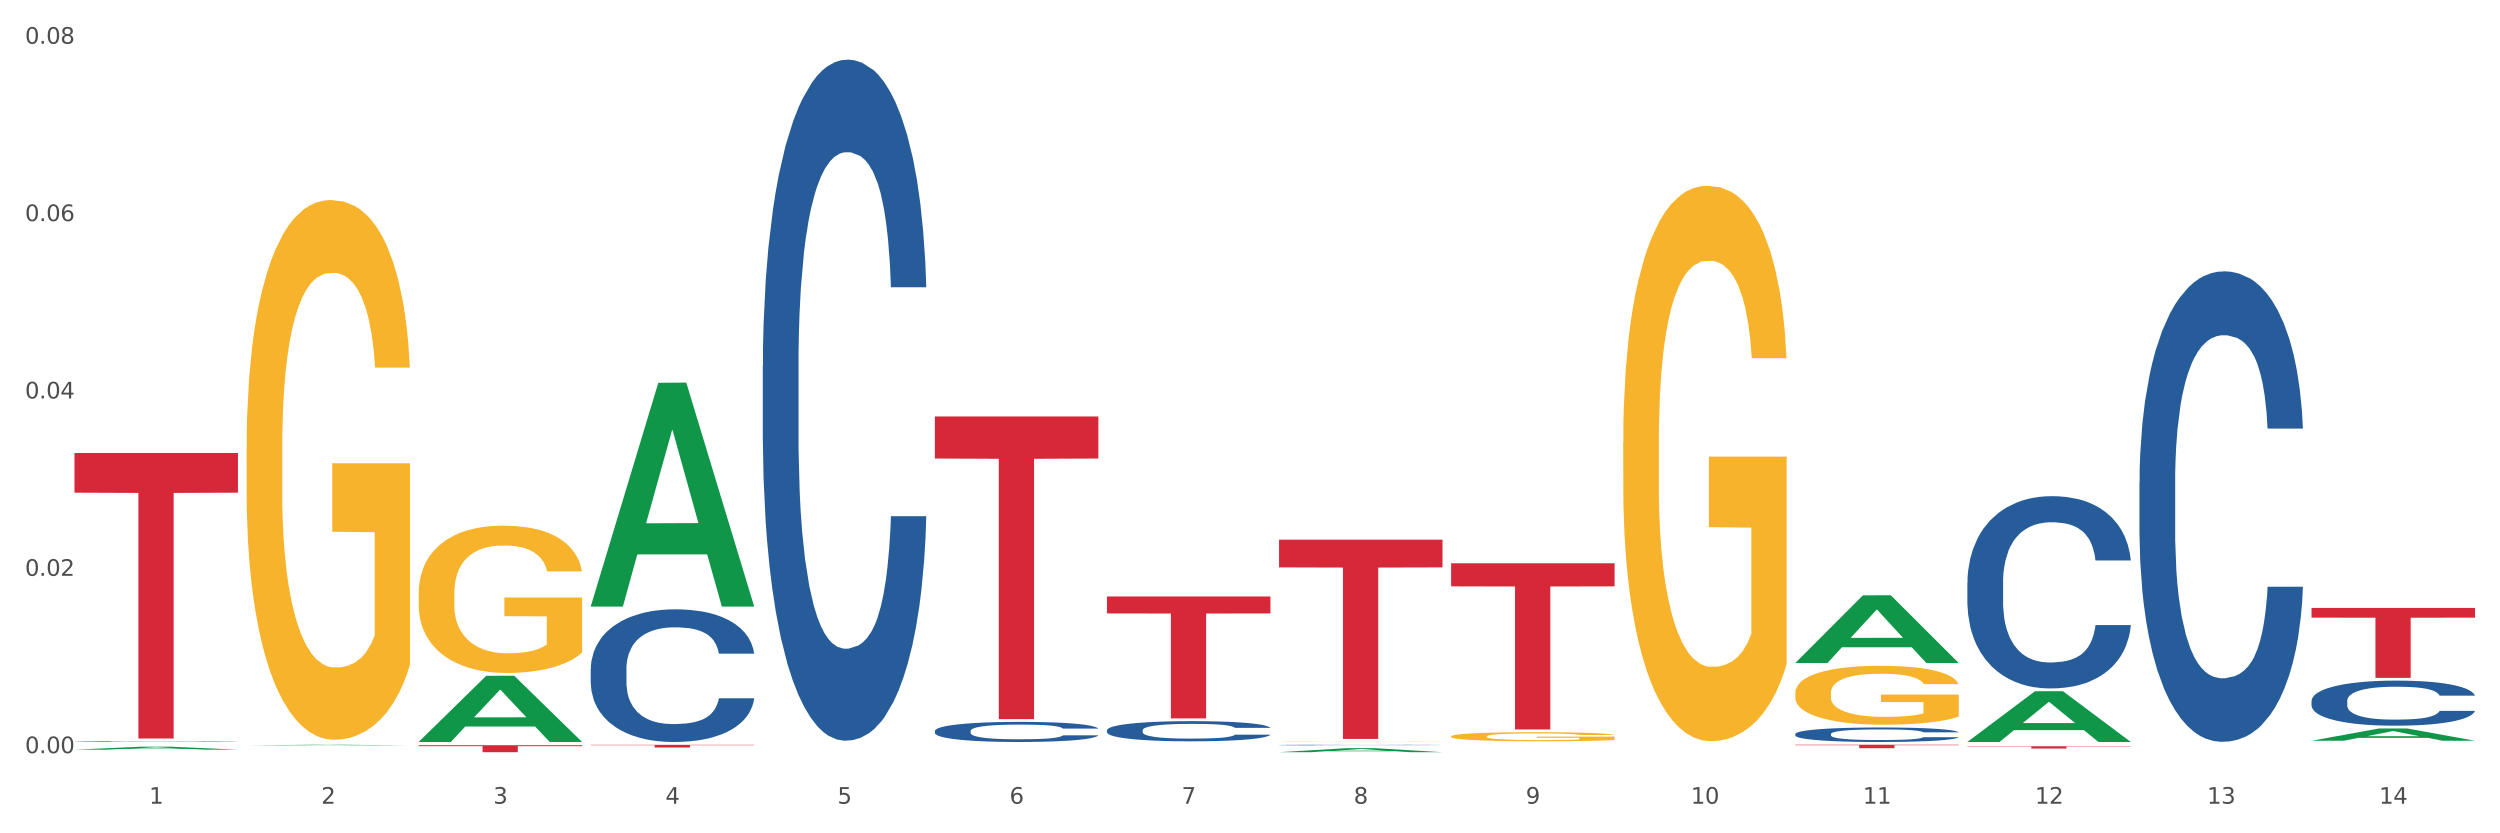 <?xml version="1.0" encoding="utf-8" standalone="no"?>
<!DOCTYPE svg PUBLIC "-//W3C//DTD SVG 1.1//EN"
  "http://www.w3.org/Graphics/SVG/1.1/DTD/svg11.dtd">
<svg xmlns:xlink="http://www.w3.org/1999/xlink" width="1080pt" height="360pt" viewBox="0 0 1080 360" xmlns="http://www.w3.org/2000/svg" version="1.1">
 <rect x="0" y="0" width="1080" height="360" fill="#333333" stroke="none"/>
 <defs>
  <style type="text/css">*{stroke-linejoin: round; stroke-linecap: butt}</style>
 </defs>
 <g id="figure_1">
  <g id="patch_1">
   <path d="M 0 360 
L 1080 360 
L 1080 0 
L 0 0 
z
" style="fill: #ffffff; stroke: #ffffff; stroke-linejoin: miter"/>
  </g>
  <g id="axes_1">
   <g id="matplotlib.axis_1">
    <g id="xtick_1">
     <g id="text_1">
      <!-- 1 -->
      <g style="fill: #4d4d4d" transform="translate(64.432 347.204) scale(0.096 -0.096)">
       <defs>
        <path id="DejaVuSans-31" d="M 794 531 
L 1825 531 
L 1825 4091 
L 703 3866 
L 703 4441 
L 1819 4666 
L 2450 4666 
L 2450 531 
L 3481 531 
L 3481 0 
L 794 0 
L 794 531 
z
" transform="scale(0.016)"/>
       </defs>
       <use xlink:href="#DejaVuSans-31"/>
      </g>
     </g>
    </g>
    <g id="xtick_2">
     <g id="text_2">
      <!-- 2 -->
      <g style="fill: #4d4d4d" transform="translate(138.771 347.204) scale(0.096 -0.096)">
       <defs>
        <path id="DejaVuSans-32" d="M 1228 531 
L 3431 531 
L 3431 0 
L 469 0 
L 469 531 
Q 828 903 1448 1529 
Q 2069 2156 2228 2338 
Q 2531 2678 2651 2914 
Q 2772 3150 2772 3378 
Q 2772 3750 2511 3984 
Q 2250 4219 1831 4219 
Q 1534 4219 1204 4116 
Q 875 4013 500 3803 
L 500 4441 
Q 881 4594 1212 4672 
Q 1544 4750 1819 4750 
Q 2544 4750 2975 4387 
Q 3406 4025 3406 3419 
Q 3406 3131 3298 2873 
Q 3191 2616 2906 2266 
Q 2828 2175 2409 1742 
Q 1991 1309 1228 531 
z
" transform="scale(0.016)"/>
       </defs>
       <use xlink:href="#DejaVuSans-32"/>
      </g>
     </g>
    </g>
    <g id="xtick_3">
     <g id="text_3">
      <!-- 3 -->
      <g style="fill: #4d4d4d" transform="translate(213.109 347.204) scale(0.096 -0.096)">
       <defs>
        <path id="DejaVuSans-33" d="M 2597 2516 
Q 3050 2419 3304 2112 
Q 3559 1806 3559 1356 
Q 3559 666 3084 287 
Q 2609 -91 1734 -91 
Q 1441 -91 1130 -33 
Q 819 25 488 141 
L 488 750 
Q 750 597 1062 519 
Q 1375 441 1716 441 
Q 2309 441 2620 675 
Q 2931 909 2931 1356 
Q 2931 1769 2642 2001 
Q 2353 2234 1838 2234 
L 1294 2234 
L 1294 2753 
L 1863 2753 
Q 2328 2753 2575 2939 
Q 2822 3125 2822 3475 
Q 2822 3834 2567 4026 
Q 2313 4219 1838 4219 
Q 1578 4219 1281 4162 
Q 984 4106 628 3988 
L 628 4550 
Q 988 4650 1302 4700 
Q 1616 4750 1894 4750 
Q 2613 4750 3031 4423 
Q 3450 4097 3450 3541 
Q 3450 3153 3228 2886 
Q 3006 2619 2597 2516 
z
" transform="scale(0.016)"/>
       </defs>
       <use xlink:href="#DejaVuSans-33"/>
      </g>
     </g>
    </g>
    <g id="xtick_4">
     <g id="text_4">
      <!-- 4 -->
      <g style="fill: #4d4d4d" transform="translate(287.448 347.204) scale(0.096 -0.096)">
       <defs>
        <path id="DejaVuSans-34" d="M 2419 4116 
L 825 1625 
L 2419 1625 
L 2419 4116 
z
M 2253 4666 
L 3047 4666 
L 3047 1625 
L 3713 1625 
L 3713 1100 
L 3047 1100 
L 3047 0 
L 2419 0 
L 2419 1100 
L 313 1100 
L 313 1709 
L 2253 4666 
z
" transform="scale(0.016)"/>
       </defs>
       <use xlink:href="#DejaVuSans-34"/>
      </g>
     </g>
    </g>
    <g id="xtick_5">
     <g id="text_5">
      <!-- 5 -->
      <g style="fill: #4d4d4d" transform="translate(361.787 347.204) scale(0.096 -0.096)">
       <defs>
        <path id="DejaVuSans-35" d="M 691 4666 
L 3169 4666 
L 3169 4134 
L 1269 4134 
L 1269 2991 
Q 1406 3038 1543 3061 
Q 1681 3084 1819 3084 
Q 2600 3084 3056 2656 
Q 3513 2228 3513 1497 
Q 3513 744 3044 326 
Q 2575 -91 1722 -91 
Q 1428 -91 1123 -41 
Q 819 9 494 109 
L 494 744 
Q 775 591 1075 516 
Q 1375 441 1709 441 
Q 2250 441 2565 725 
Q 2881 1009 2881 1497 
Q 2881 1984 2565 2268 
Q 2250 2553 1709 2553 
Q 1456 2553 1204 2497 
Q 953 2441 691 2322 
L 691 4666 
z
" transform="scale(0.016)"/>
       </defs>
       <use xlink:href="#DejaVuSans-35"/>
      </g>
     </g>
    </g>
    <g id="xtick_6">
     <g id="text_6">
      <!-- 6 -->
      <g style="fill: #4d4d4d" transform="translate(436.125 347.204) scale(0.096 -0.096)">
       <defs>
        <path id="DejaVuSans-36" d="M 2113 2584 
Q 1688 2584 1439 2293 
Q 1191 2003 1191 1497 
Q 1191 994 1439 701 
Q 1688 409 2113 409 
Q 2538 409 2786 701 
Q 3034 994 3034 1497 
Q 3034 2003 2786 2293 
Q 2538 2584 2113 2584 
z
M 3366 4563 
L 3366 3988 
Q 3128 4100 2886 4159 
Q 2644 4219 2406 4219 
Q 1781 4219 1451 3797 
Q 1122 3375 1075 2522 
Q 1259 2794 1537 2939 
Q 1816 3084 2150 3084 
Q 2853 3084 3261 2657 
Q 3669 2231 3669 1497 
Q 3669 778 3244 343 
Q 2819 -91 2113 -91 
Q 1303 -91 875 529 
Q 447 1150 447 2328 
Q 447 3434 972 4092 
Q 1497 4750 2381 4750 
Q 2619 4750 2861 4703 
Q 3103 4656 3366 4563 
z
" transform="scale(0.016)"/>
       </defs>
       <use xlink:href="#DejaVuSans-36"/>
      </g>
     </g>
    </g>
    <g id="xtick_7">
     <g id="text_7">
      <!-- 7 -->
      <g style="fill: #4d4d4d" transform="translate(510.464 347.204) scale(0.096 -0.096)">
       <defs>
        <path id="DejaVuSans-37" d="M 525 4666 
L 3525 4666 
L 3525 4397 
L 1831 0 
L 1172 0 
L 2766 4134 
L 525 4134 
L 525 4666 
z
" transform="scale(0.016)"/>
       </defs>
       <use xlink:href="#DejaVuSans-37"/>
      </g>
     </g>
    </g>
    <g id="xtick_8">
     <g id="text_8">
      <!-- 8 -->
      <g style="fill: #4d4d4d" transform="translate(584.803 347.204) scale(0.096 -0.096)">
       <defs>
        <path id="DejaVuSans-38" d="M 2034 2216 
Q 1584 2216 1326 1975 
Q 1069 1734 1069 1313 
Q 1069 891 1326 650 
Q 1584 409 2034 409 
Q 2484 409 2743 651 
Q 3003 894 3003 1313 
Q 3003 1734 2745 1975 
Q 2488 2216 2034 2216 
z
M 1403 2484 
Q 997 2584 770 2862 
Q 544 3141 544 3541 
Q 544 4100 942 4425 
Q 1341 4750 2034 4750 
Q 2731 4750 3128 4425 
Q 3525 4100 3525 3541 
Q 3525 3141 3298 2862 
Q 3072 2584 2669 2484 
Q 3125 2378 3379 2068 
Q 3634 1759 3634 1313 
Q 3634 634 3220 271 
Q 2806 -91 2034 -91 
Q 1263 -91 848 271 
Q 434 634 434 1313 
Q 434 1759 690 2068 
Q 947 2378 1403 2484 
z
M 1172 3481 
Q 1172 3119 1398 2916 
Q 1625 2713 2034 2713 
Q 2441 2713 2670 2916 
Q 2900 3119 2900 3481 
Q 2900 3844 2670 4047 
Q 2441 4250 2034 4250 
Q 1625 4250 1398 4047 
Q 1172 3844 1172 3481 
z
" transform="scale(0.016)"/>
       </defs>
       <use xlink:href="#DejaVuSans-38"/>
      </g>
     </g>
    </g>
    <g id="xtick_9">
     <g id="text_9">
      <!-- 9 -->
      <g style="fill: #4d4d4d" transform="translate(659.142 347.204) scale(0.096 -0.096)">
       <defs>
        <path id="DejaVuSans-39" d="M 703 97 
L 703 672 
Q 941 559 1184 500 
Q 1428 441 1663 441 
Q 2288 441 2617 861 
Q 2947 1281 2994 2138 
Q 2813 1869 2534 1725 
Q 2256 1581 1919 1581 
Q 1219 1581 811 2004 
Q 403 2428 403 3163 
Q 403 3881 828 4315 
Q 1253 4750 1959 4750 
Q 2769 4750 3195 4129 
Q 3622 3509 3622 2328 
Q 3622 1225 3098 567 
Q 2575 -91 1691 -91 
Q 1453 -91 1209 -44 
Q 966 3 703 97 
z
M 1959 2075 
Q 2384 2075 2632 2365 
Q 2881 2656 2881 3163 
Q 2881 3666 2632 3958 
Q 2384 4250 1959 4250 
Q 1534 4250 1286 3958 
Q 1038 3666 1038 3163 
Q 1038 2656 1286 2365 
Q 1534 2075 1959 2075 
z
" transform="scale(0.016)"/>
       </defs>
       <use xlink:href="#DejaVuSans-39"/>
      </g>
     </g>
    </g>
    <g id="xtick_10">
     <g id="text_10">
      <!-- 10 -->
      <g style="fill: #4d4d4d" transform="translate(730.426 347.204) scale(0.096 -0.096)">
       <defs>
        <path id="DejaVuSans-30" d="M 2034 4250 
Q 1547 4250 1301 3770 
Q 1056 3291 1056 2328 
Q 1056 1369 1301 889 
Q 1547 409 2034 409 
Q 2525 409 2770 889 
Q 3016 1369 3016 2328 
Q 3016 3291 2770 3770 
Q 2525 4250 2034 4250 
z
M 2034 4750 
Q 2819 4750 3233 4129 
Q 3647 3509 3647 2328 
Q 3647 1150 3233 529 
Q 2819 -91 2034 -91 
Q 1250 -91 836 529 
Q 422 1150 422 2328 
Q 422 3509 836 4129 
Q 1250 4750 2034 4750 
z
" transform="scale(0.016)"/>
       </defs>
       <use xlink:href="#DejaVuSans-31"/>
       <use xlink:href="#DejaVuSans-30" transform="translate(63.623 0)"/>
      </g>
     </g>
    </g>
    <g id="xtick_11">
     <g id="text_11">
      <!-- 11 -->
      <g style="fill: #4d4d4d" transform="translate(804.765 347.204) scale(0.096 -0.096)">
       <use xlink:href="#DejaVuSans-31"/>
       <use xlink:href="#DejaVuSans-31" transform="translate(63.623 0)"/>
      </g>
     </g>
    </g>
    <g id="xtick_12">
     <g id="text_12">
      <!-- 12 -->
      <g style="fill: #4d4d4d" transform="translate(879.104 347.204) scale(0.096 -0.096)">
       <use xlink:href="#DejaVuSans-31"/>
       <use xlink:href="#DejaVuSans-32" transform="translate(63.623 0)"/>
      </g>
     </g>
    </g>
    <g id="xtick_13">
     <g id="text_13">
      <!-- 13 -->
      <g style="fill: #4d4d4d" transform="translate(953.442 347.204) scale(0.096 -0.096)">
       <use xlink:href="#DejaVuSans-31"/>
       <use xlink:href="#DejaVuSans-33" transform="translate(63.623 0)"/>
      </g>
     </g>
    </g>
    <g id="xtick_14">
     <g id="text_14">
      <!-- 14 -->
      <g style="fill: #4d4d4d" transform="translate(1027.781 347.204) scale(0.096 -0.096)">
       <use xlink:href="#DejaVuSans-31"/>
       <use xlink:href="#DejaVuSans-34" transform="translate(63.623 0)"/>
      </g>
     </g>
    </g>
    <g id="xtick_15"/>
    <g id="xtick_16"/>
    <g id="xtick_17"/>
    <g id="xtick_18"/>
    <g id="xtick_19"/>
    <g id="xtick_20"/>
    <g id="xtick_21"/>
    <g id="xtick_22"/>
    <g id="xtick_23"/>
    <g id="xtick_24"/>
    <g id="xtick_25"/>
    <g id="xtick_26"/>
    <g id="xtick_27"/>
   </g>
   <g id="matplotlib.axis_2">
    <g id="ytick_1">
     <g id="text_15">
      <!-- 0.00 -->
      <g style="fill: #4d4d4d" transform="translate(10.8 325.368) scale(0.096 -0.096)">
       <defs>
        <path id="DejaVuSans-2e" d="M 684 794 
L 1344 794 
L 1344 0 
L 684 0 
L 684 794 
z
" transform="scale(0.016)"/>
       </defs>
       <use xlink:href="#DejaVuSans-30"/>
       <use xlink:href="#DejaVuSans-2e" transform="translate(63.623 0)"/>
       <use xlink:href="#DejaVuSans-30" transform="translate(95.41 0)"/>
       <use xlink:href="#DejaVuSans-30" transform="translate(159.033 0)"/>
      </g>
     </g>
    </g>
    <g id="ytick_2">
     <g id="text_16">
      <!-- 0.02 -->
      <g style="fill: #4d4d4d" transform="translate(10.8 248.75) scale(0.096 -0.096)">
       <use xlink:href="#DejaVuSans-30"/>
       <use xlink:href="#DejaVuSans-2e" transform="translate(63.623 0)"/>
       <use xlink:href="#DejaVuSans-30" transform="translate(95.41 0)"/>
       <use xlink:href="#DejaVuSans-32" transform="translate(159.033 0)"/>
      </g>
     </g>
    </g>
    <g id="ytick_3">
     <g id="text_17">
      <!-- 0.04 -->
      <g style="fill: #4d4d4d" transform="translate(10.8 172.133) scale(0.096 -0.096)">
       <use xlink:href="#DejaVuSans-30"/>
       <use xlink:href="#DejaVuSans-2e" transform="translate(63.623 0)"/>
       <use xlink:href="#DejaVuSans-30" transform="translate(95.41 0)"/>
       <use xlink:href="#DejaVuSans-34" transform="translate(159.033 0)"/>
      </g>
     </g>
    </g>
    <g id="ytick_4">
     <g id="text_18">
      <!-- 0.06 -->
      <g style="fill: #4d4d4d" transform="translate(10.8 95.515) scale(0.096 -0.096)">
       <use xlink:href="#DejaVuSans-30"/>
       <use xlink:href="#DejaVuSans-2e" transform="translate(63.623 0)"/>
       <use xlink:href="#DejaVuSans-30" transform="translate(95.41 0)"/>
       <use xlink:href="#DejaVuSans-36" transform="translate(159.033 0)"/>
      </g>
     </g>
    </g>
    <g id="ytick_5">
     <g id="text_19">
      <!-- 0.08 -->
      <g style="fill: #4d4d4d" transform="translate(10.8 18.897) scale(0.096 -0.096)">
       <use xlink:href="#DejaVuSans-30"/>
       <use xlink:href="#DejaVuSans-2e" transform="translate(63.623 0)"/>
       <use xlink:href="#DejaVuSans-30" transform="translate(95.41 0)"/>
       <use xlink:href="#DejaVuSans-38" transform="translate(159.033 0)"/>
      </g>
     </g>
    </g>
    <g id="ytick_6"/>
    <g id="ytick_7"/>
    <g id="ytick_8"/>
    <g id="ytick_9"/>
   </g>
   <g id="PolyCollection_1">
    <path d="M 32.175 323.851 
L 32.248 323.85 
L 61.37 322.549 
L 73.456 322.548 
L 102.797 323.853 
L 88.818 323.853 
L 82.484 323.549 
L 52.415 323.549 
L 52.197 323.554 
L 46.081 323.853 
L 32.175 323.853 
L 32.175 323.851 
L 56.201 323.368 
L 78.698 323.367 
L 67.559 322.826 
L 67.413 322.824 
L 67.267 322.827 
L 56.128 323.367 
L 56.201 323.368 
L 32.175 323.851 
z
" clip-path="url(#p6ab0cffadd)" style="fill: #109648"/>
    <path d="M 329.53 157.966 
L 329.613 157.697 
L 329.613 150.173 
L 329.864 139.962 
L 330.782 121.152 
L 331.951 106.91 
L 333.954 90.25 
L 335.039 83.264 
L 336.458 75.471 
L 339.38 62.842 
L 342.719 52.093 
L 345.057 46.182 
L 346.81 42.42 
L 350.733 35.702 
L 352.987 32.746 
L 355.324 30.328 
L 357.328 28.715 
L 360.667 26.834 
L 363.338 26.028 
L 366.427 25.759 
L 369.015 26.028 
L 372.437 27.103 
L 377.446 30.328 
L 379.366 32.209 
L 381.954 35.433 
L 384.625 39.732 
L 386.795 44.032 
L 389.3 50.212 
L 391.887 58.274 
L 394.392 68.485 
L 396.145 77.89 
L 397.564 87.832 
L 398.816 99.924 
L 399.734 113.091 
L 400.152 124.108 
L 384.875 124.108 
L 384.458 114.166 
L 383.623 103.417 
L 382.788 96.162 
L 381.87 90.25 
L 380.451 83.532 
L 379.199 79.233 
L 377.112 74.128 
L 375.192 70.903 
L 373.606 69.022 
L 371.686 67.41 
L 367.595 65.798 
L 364.674 65.798 
L 362.837 66.335 
L 360.583 67.678 
L 358.663 69.559 
L 356.41 72.784 
L 354.656 76.277 
L 352.903 80.845 
L 351.902 84.07 
L 350.399 89.982 
L 349.397 94.818 
L 348.062 103.148 
L 347.31 109.06 
L 345.975 124.377 
L 345.391 135.662 
L 345.14 143.455 
L 344.973 152.054 
L 344.973 193.973 
L 345.474 212.783 
L 345.891 220.844 
L 346.559 229.98 
L 347.811 241.804 
L 349.648 253.358 
L 351.568 261.688 
L 353.154 266.794 
L 354.656 270.556 
L 356.159 273.511 
L 357.996 276.199 
L 359.498 277.811 
L 361.752 279.423 
L 364.423 280.229 
L 366.51 280.229 
L 370.768 278.886 
L 372.688 277.542 
L 374.524 275.661 
L 376.528 272.705 
L 378.114 269.481 
L 379.032 267.062 
L 380.534 261.957 
L 381.703 256.583 
L 382.705 250.402 
L 383.373 245.028 
L 384.124 236.967 
L 384.708 227.831 
L 384.875 222.994 
L 400.152 222.994 
L 399.818 232.667 
L 399.233 242.072 
L 398.065 254.702 
L 397.146 261.957 
L 395.727 270.824 
L 394.225 278.348 
L 392.138 286.678 
L 390.218 292.859 
L 388.214 298.233 
L 386.044 303.07 
L 382.121 309.788 
L 380.701 311.669 
L 377.696 314.893 
L 375.359 316.774 
L 371.936 318.655 
L 368.43 319.73 
L 364.757 319.999 
L 361.502 319.461 
L 357.912 317.849 
L 355.658 316.237 
L 353.154 313.818 
L 350.232 310.056 
L 347.477 305.488 
L 344.89 300.114 
L 342.469 293.934 
L 340.215 286.947 
L 337.293 275.392 
L 335.123 264.107 
L 333.537 253.627 
L 332.452 244.759 
L 331.366 233.473 
L 330.782 225.681 
L 329.864 206.871 
L 329.53 189.405 
L 329.53 157.966 
z
" clip-path="url(#p6ab0cffadd)" style="fill: #255c99"/>
    <path d="M 403.869 315.755 
L 403.952 315.747 
L 403.952 315.525 
L 404.202 315.223 
L 405.121 314.668 
L 406.289 314.248 
L 408.293 313.756 
L 409.378 313.55 
L 410.797 313.32 
L 413.719 312.947 
L 417.058 312.63 
L 419.395 312.455 
L 421.148 312.344 
L 425.072 312.146 
L 427.326 312.059 
L 429.663 311.987 
L 431.666 311.94 
L 435.006 311.884 
L 437.677 311.86 
L 440.766 311.852 
L 443.353 311.86 
L 446.776 311.892 
L 451.785 311.987 
L 453.704 312.043 
L 456.292 312.138 
L 458.964 312.265 
L 461.134 312.392 
L 463.638 312.574 
L 466.226 312.812 
L 468.73 313.114 
L 470.483 313.391 
L 471.903 313.685 
L 473.155 314.041 
L 474.073 314.43 
L 474.49 314.755 
L 459.214 314.755 
L 458.797 314.462 
L 457.962 314.145 
L 457.127 313.93 
L 456.209 313.756 
L 454.79 313.558 
L 453.538 313.431 
L 451.451 313.28 
L 449.531 313.185 
L 447.945 313.129 
L 446.025 313.082 
L 441.934 313.034 
L 439.012 313.034 
L 437.176 313.05 
L 434.922 313.09 
L 433.002 313.145 
L 430.748 313.24 
L 428.995 313.344 
L 427.242 313.478 
L 426.24 313.574 
L 424.738 313.748 
L 423.736 313.891 
L 422.401 314.137 
L 421.649 314.311 
L 420.314 314.763 
L 419.729 315.096 
L 419.479 315.326 
L 419.312 315.58 
L 419.312 316.817 
L 419.813 317.373 
L 420.23 317.611 
L 420.898 317.88 
L 422.15 318.229 
L 423.987 318.57 
L 425.907 318.816 
L 427.493 318.967 
L 428.995 319.078 
L 430.498 319.165 
L 432.334 319.244 
L 433.837 319.292 
L 436.091 319.339 
L 438.762 319.363 
L 440.849 319.363 
L 445.106 319.324 
L 447.026 319.284 
L 448.863 319.228 
L 450.866 319.141 
L 452.452 319.046 
L 453.371 318.975 
L 454.873 318.824 
L 456.042 318.665 
L 457.044 318.483 
L 457.711 318.324 
L 458.463 318.086 
L 459.047 317.817 
L 459.214 317.674 
L 474.49 317.674 
L 474.156 317.959 
L 473.572 318.237 
L 472.403 318.61 
L 471.485 318.824 
L 470.066 319.086 
L 468.563 319.308 
L 466.477 319.554 
L 464.557 319.736 
L 462.553 319.895 
L 460.383 320.037 
L 456.459 320.236 
L 455.04 320.291 
L 452.035 320.386 
L 449.698 320.442 
L 446.275 320.497 
L 442.769 320.529 
L 439.096 320.537 
L 435.84 320.521 
L 432.251 320.474 
L 429.997 320.426 
L 427.493 320.355 
L 424.571 320.244 
L 421.816 320.109 
L 419.228 319.95 
L 416.808 319.768 
L 414.554 319.562 
L 411.632 319.221 
L 409.462 318.887 
L 407.875 318.578 
L 406.79 318.316 
L 405.705 317.983 
L 405.121 317.753 
L 404.202 317.198 
L 403.869 316.683 
L 403.869 315.755 
z
" clip-path="url(#p6ab0cffadd)" style="fill: #255c99"/>
    <path d="M 478.207 315.453 
L 478.291 315.445 
L 478.291 315.222 
L 478.541 314.92 
L 479.459 314.363 
L 480.628 313.941 
L 482.632 313.448 
L 483.717 313.241 
L 485.136 313.011 
L 488.058 312.637 
L 491.397 312.319 
L 493.734 312.144 
L 495.487 312.032 
L 499.41 311.833 
L 501.664 311.746 
L 504.002 311.674 
L 506.005 311.627 
L 509.344 311.571 
L 512.016 311.547 
L 515.104 311.539 
L 517.692 311.547 
L 521.115 311.579 
L 526.123 311.674 
L 528.043 311.73 
L 530.631 311.825 
L 533.302 311.953 
L 535.473 312.08 
L 537.977 312.263 
L 540.565 312.502 
L 543.069 312.804 
L 544.822 313.082 
L 546.241 313.377 
L 547.493 313.735 
L 548.412 314.124 
L 548.829 314.451 
L 533.553 314.451 
L 533.135 314.156 
L 532.301 313.838 
L 531.466 313.623 
L 530.548 313.448 
L 529.128 313.249 
L 527.876 313.122 
L 525.789 312.971 
L 523.869 312.875 
L 522.283 312.82 
L 520.363 312.772 
L 516.273 312.724 
L 513.351 312.724 
L 511.515 312.74 
L 509.261 312.78 
L 507.341 312.836 
L 505.087 312.931 
L 503.334 313.035 
L 501.581 313.17 
L 500.579 313.265 
L 499.077 313.44 
L 498.075 313.583 
L 496.739 313.83 
L 495.988 314.005 
L 494.652 314.458 
L 494.068 314.793 
L 493.818 315.023 
L 493.651 315.278 
L 493.651 316.519 
L 494.151 317.076 
L 494.569 317.314 
L 495.237 317.585 
L 496.489 317.935 
L 498.325 318.277 
L 500.245 318.523 
L 501.831 318.674 
L 503.334 318.786 
L 504.837 318.873 
L 506.673 318.953 
L 508.176 319.001 
L 510.429 319.048 
L 513.101 319.072 
L 515.188 319.072 
L 519.445 319.032 
L 521.365 318.993 
L 523.202 318.937 
L 525.205 318.849 
L 526.791 318.754 
L 527.709 318.682 
L 529.212 318.531 
L 530.381 318.372 
L 531.382 318.189 
L 532.05 318.03 
L 532.801 317.791 
L 533.386 317.521 
L 533.553 317.378 
L 548.829 317.378 
L 548.495 317.664 
L 547.911 317.943 
L 546.742 318.316 
L 545.824 318.531 
L 544.405 318.794 
L 542.902 319.016 
L 540.815 319.263 
L 538.895 319.446 
L 536.892 319.605 
L 534.721 319.748 
L 530.798 319.947 
L 529.379 320.003 
L 526.374 320.098 
L 524.036 320.154 
L 520.614 320.21 
L 517.108 320.242 
L 513.435 320.249 
L 510.179 320.234 
L 506.59 320.186 
L 504.336 320.138 
L 501.831 320.067 
L 498.91 319.955 
L 496.155 319.82 
L 493.567 319.661 
L 491.146 319.478 
L 488.892 319.271 
L 485.971 318.929 
L 483.8 318.595 
L 482.214 318.285 
L 481.129 318.022 
L 480.044 317.688 
L 479.459 317.457 
L 478.541 316.901 
L 478.207 316.383 
L 478.207 315.453 
z
" clip-path="url(#p6ab0cffadd)" style="fill: #255c99"/>
    <path d="M 552.546 321.852 
L 552.629 321.852 
L 552.629 321.844 
L 552.88 321.834 
L 553.798 321.815 
L 554.967 321.801 
L 556.97 321.785 
L 558.055 321.778 
L 559.475 321.77 
L 562.396 321.758 
L 565.735 321.747 
L 568.073 321.741 
L 569.826 321.737 
L 573.749 321.731 
L 576.003 321.728 
L 578.34 321.725 
L 580.344 321.724 
L 583.683 321.722 
L 586.354 321.721 
L 589.443 321.721 
L 592.031 321.721 
L 595.453 321.722 
L 600.462 321.725 
L 602.382 321.727 
L 604.97 321.731 
L 607.641 321.735 
L 609.811 321.739 
L 612.316 321.745 
L 614.903 321.753 
L 617.408 321.763 
L 619.161 321.773 
L 620.58 321.782 
L 621.832 321.794 
L 622.75 321.807 
L 623.168 321.818 
L 607.891 321.818 
L 607.474 321.809 
L 606.639 321.798 
L 605.804 321.791 
L 604.886 321.785 
L 603.467 321.778 
L 602.215 321.774 
L 600.128 321.769 
L 598.208 321.766 
L 596.622 321.764 
L 594.702 321.762 
L 590.612 321.761 
L 587.69 321.761 
L 585.853 321.761 
L 583.6 321.762 
L 581.68 321.764 
L 579.426 321.768 
L 577.673 321.771 
L 575.92 321.776 
L 574.918 321.779 
L 573.415 321.785 
L 572.414 321.789 
L 571.078 321.798 
L 570.327 321.803 
L 568.991 321.819 
L 568.407 321.83 
L 568.156 321.838 
L 567.989 321.846 
L 567.989 321.888 
L 568.49 321.906 
L 568.908 321.914 
L 569.575 321.923 
L 570.827 321.935 
L 572.664 321.946 
L 574.584 321.955 
L 576.17 321.96 
L 577.673 321.964 
L 579.175 321.966 
L 581.012 321.969 
L 582.514 321.971 
L 584.768 321.972 
L 587.439 321.973 
L 589.526 321.973 
L 593.784 321.972 
L 595.704 321.97 
L 597.54 321.969 
L 599.544 321.966 
L 601.13 321.962 
L 602.048 321.96 
L 603.551 321.955 
L 604.719 321.95 
L 605.721 321.944 
L 606.389 321.938 
L 607.14 321.93 
L 607.724 321.921 
L 607.891 321.916 
L 623.168 321.916 
L 622.834 321.926 
L 622.249 321.935 
L 621.081 321.948 
L 620.163 321.955 
L 618.743 321.964 
L 617.241 321.971 
L 615.154 321.979 
L 613.234 321.986 
L 611.23 321.991 
L 609.06 321.996 
L 605.137 322.002 
L 603.718 322.004 
L 600.712 322.007 
L 598.375 322.009 
L 594.952 322.011 
L 591.446 322.012 
L 587.773 322.012 
L 584.518 322.012 
L 580.928 322.01 
L 578.674 322.009 
L 576.17 322.006 
L 573.248 322.003 
L 570.494 321.998 
L 567.906 321.993 
L 565.485 321.987 
L 563.231 321.98 
L 560.309 321.968 
L 558.139 321.957 
L 556.553 321.947 
L 555.468 321.938 
L 554.382 321.927 
L 553.798 321.919 
L 552.88 321.9 
L 552.546 321.883 
L 552.546 321.852 
z
" clip-path="url(#p6ab0cffadd)" style="fill: #255c99"/>
    <path d="M 775.562 317.084 
L 775.646 317.079 
L 775.646 316.918 
L 775.896 316.701 
L 776.814 316.3 
L 777.983 315.996 
L 779.986 315.641 
L 781.072 315.492 
L 782.491 315.326 
L 785.412 315.057 
L 788.752 314.828 
L 791.089 314.702 
L 792.842 314.622 
L 796.765 314.479 
L 799.019 314.416 
L 801.357 314.364 
L 803.36 314.33 
L 806.699 314.29 
L 809.37 314.273 
L 812.459 314.267 
L 815.047 314.273 
L 818.469 314.296 
L 823.478 314.364 
L 825.398 314.404 
L 827.986 314.473 
L 830.657 314.565 
L 832.828 314.656 
L 835.332 314.788 
L 837.92 314.96 
L 840.424 315.177 
L 842.177 315.378 
L 843.596 315.59 
L 844.848 315.847 
L 845.766 316.128 
L 846.184 316.363 
L 830.908 316.363 
L 830.49 316.151 
L 829.655 315.922 
L 828.821 315.767 
L 827.902 315.641 
L 826.483 315.498 
L 825.231 315.407 
L 823.144 315.298 
L 821.224 315.229 
L 819.638 315.189 
L 817.718 315.155 
L 813.628 315.12 
L 810.706 315.12 
L 808.87 315.132 
L 806.616 315.16 
L 804.696 315.2 
L 802.442 315.269 
L 800.689 315.344 
L 798.936 315.441 
L 797.934 315.51 
L 796.431 315.636 
L 795.43 315.739 
L 794.094 315.916 
L 793.343 316.042 
L 792.007 316.369 
L 791.423 316.609 
L 791.172 316.775 
L 791.005 316.958 
L 791.005 317.852 
L 791.506 318.252 
L 791.924 318.424 
L 792.591 318.619 
L 793.844 318.871 
L 795.68 319.117 
L 797.6 319.295 
L 799.186 319.403 
L 800.689 319.483 
L 802.191 319.546 
L 804.028 319.604 
L 805.53 319.638 
L 807.784 319.672 
L 810.456 319.69 
L 812.543 319.69 
L 816.8 319.661 
L 818.72 319.632 
L 820.556 319.592 
L 822.56 319.529 
L 824.146 319.461 
L 825.064 319.409 
L 826.567 319.3 
L 827.735 319.186 
L 828.737 319.054 
L 829.405 318.94 
L 830.156 318.768 
L 830.741 318.573 
L 830.908 318.47 
L 846.184 318.47 
L 845.85 318.676 
L 845.266 318.877 
L 844.097 319.146 
L 843.179 319.3 
L 841.76 319.489 
L 840.257 319.65 
L 838.17 319.827 
L 836.25 319.959 
L 834.247 320.073 
L 832.076 320.176 
L 828.153 320.32 
L 826.734 320.36 
L 823.728 320.428 
L 821.391 320.468 
L 817.969 320.508 
L 814.463 320.531 
L 810.79 320.537 
L 807.534 320.526 
L 803.944 320.491 
L 801.69 320.457 
L 799.186 320.405 
L 796.264 320.325 
L 793.51 320.228 
L 790.922 320.113 
L 788.501 319.982 
L 786.247 319.833 
L 783.325 319.587 
L 781.155 319.346 
L 779.569 319.123 
L 778.484 318.934 
L 777.399 318.693 
L 776.814 318.527 
L 775.896 318.126 
L 775.562 317.754 
L 775.562 317.084 
z
" clip-path="url(#p6ab0cffadd)" style="fill: #255c99"/>
    <path d="M 849.901 251.665 
L 849.984 251.59 
L 849.984 249.465 
L 850.235 246.583 
L 851.153 241.272 
L 852.322 237.251 
L 854.325 232.548 
L 855.41 230.576 
L 856.829 228.375 
L 859.751 224.81 
L 863.09 221.775 
L 865.428 220.106 
L 867.181 219.044 
L 871.104 217.148 
L 873.358 216.313 
L 875.695 215.63 
L 877.699 215.175 
L 881.038 214.644 
L 883.709 214.417 
L 886.798 214.341 
L 889.386 214.417 
L 892.808 214.72 
L 897.817 215.63 
L 899.737 216.162 
L 902.325 217.072 
L 904.996 218.286 
L 907.166 219.499 
L 909.671 221.244 
L 912.258 223.52 
L 914.763 226.403 
L 916.516 229.058 
L 917.935 231.865 
L 919.187 235.279 
L 920.105 238.996 
L 920.523 242.107 
L 905.246 242.107 
L 904.829 239.3 
L 903.994 236.265 
L 903.159 234.217 
L 902.241 232.548 
L 900.822 230.651 
L 899.57 229.438 
L 897.483 227.996 
L 895.563 227.086 
L 893.977 226.555 
L 892.057 226.1 
L 887.966 225.644 
L 885.045 225.644 
L 883.208 225.796 
L 880.954 226.175 
L 879.034 226.706 
L 876.78 227.617 
L 875.027 228.603 
L 873.274 229.893 
L 872.273 230.803 
L 870.77 232.472 
L 869.768 233.838 
L 868.433 236.189 
L 867.681 237.858 
L 866.346 242.183 
L 865.761 245.369 
L 865.511 247.569 
L 865.344 249.996 
L 865.344 261.831 
L 865.845 267.142 
L 866.262 269.417 
L 866.93 271.997 
L 868.182 275.335 
L 870.019 278.597 
L 871.939 280.949 
L 873.525 282.39 
L 875.027 283.452 
L 876.53 284.287 
L 878.367 285.045 
L 879.869 285.5 
L 882.123 285.956 
L 884.794 286.183 
L 886.881 286.183 
L 891.139 285.804 
L 893.059 285.425 
L 894.895 284.894 
L 896.899 284.059 
L 898.485 283.149 
L 899.403 282.466 
L 900.905 281.025 
L 902.074 279.507 
L 903.076 277.762 
L 903.744 276.245 
L 904.495 273.969 
L 905.079 271.39 
L 905.246 270.024 
L 920.523 270.024 
L 920.189 272.755 
L 919.604 275.411 
L 918.436 278.976 
L 917.517 281.025 
L 916.098 283.528 
L 914.596 285.652 
L 912.509 288.004 
L 910.589 289.749 
L 908.585 291.266 
L 906.415 292.632 
L 902.491 294.528 
L 901.072 295.059 
L 898.067 295.97 
L 895.73 296.501 
L 892.307 297.032 
L 888.801 297.335 
L 885.128 297.411 
L 881.873 297.259 
L 878.283 296.804 
L 876.029 296.349 
L 873.525 295.666 
L 870.603 294.604 
L 867.848 293.314 
L 865.261 291.797 
L 862.84 290.052 
L 860.586 288.08 
L 857.664 284.818 
L 855.494 281.631 
L 853.908 278.673 
L 852.823 276.169 
L 851.737 272.983 
L 851.153 270.783 
L 850.235 265.473 
L 849.901 260.541 
L 849.901 251.665 
z
" clip-path="url(#p6ab0cffadd)" style="fill: #255c99"/>
    <path d="M 924.24 208.543 
L 924.323 208.357 
L 924.323 203.159 
L 924.573 196.105 
L 925.492 183.111 
L 926.66 173.273 
L 928.664 161.763 
L 929.749 156.937 
L 931.168 151.553 
L 934.09 142.829 
L 937.429 135.403 
L 939.766 131.319 
L 941.519 128.721 
L 945.443 124.08 
L 947.697 122.038 
L 950.034 120.367 
L 952.037 119.253 
L 955.377 117.954 
L 958.048 117.397 
L 961.136 117.211 
L 963.724 117.397 
L 967.147 118.139 
L 972.155 120.367 
L 974.075 121.666 
L 976.663 123.894 
L 979.335 126.864 
L 981.505 129.834 
L 984.009 134.104 
L 986.597 139.673 
L 989.101 146.727 
L 990.854 153.224 
L 992.273 160.093 
L 993.526 168.446 
L 994.444 177.542 
L 994.861 185.153 
L 979.585 185.153 
L 979.168 178.285 
L 978.333 170.859 
L 977.498 165.847 
L 976.58 161.763 
L 975.161 157.122 
L 973.908 154.152 
L 971.822 150.625 
L 969.902 148.398 
L 968.316 147.098 
L 966.396 145.984 
L 962.305 144.871 
L 959.383 144.871 
L 957.547 145.242 
L 955.293 146.17 
L 953.373 147.47 
L 951.119 149.697 
L 949.366 152.11 
L 947.613 155.266 
L 946.611 157.494 
L 945.109 161.578 
L 944.107 164.919 
L 942.771 170.674 
L 942.02 174.758 
L 940.685 185.339 
L 940.1 193.135 
L 939.85 198.519 
L 939.683 204.459 
L 939.683 233.418 
L 940.184 246.412 
L 940.601 251.981 
L 941.269 258.293 
L 942.521 266.46 
L 944.358 274.443 
L 946.278 280.197 
L 947.864 283.724 
L 949.366 286.323 
L 950.869 288.365 
L 952.705 290.221 
L 954.208 291.335 
L 956.462 292.449 
L 959.133 293.006 
L 961.22 293.006 
L 965.477 292.078 
L 967.397 291.15 
L 969.234 289.85 
L 971.237 287.808 
L 972.823 285.581 
L 973.742 283.91 
L 975.244 280.383 
L 976.413 276.67 
L 977.415 272.401 
L 978.082 268.688 
L 978.834 263.119 
L 979.418 256.807 
L 979.585 253.466 
L 994.861 253.466 
L 994.527 260.149 
L 993.943 266.646 
L 992.774 275.371 
L 991.856 280.383 
L 990.437 286.509 
L 988.934 291.707 
L 986.847 297.461 
L 984.927 301.731 
L 982.924 305.443 
L 980.754 308.785 
L 976.83 313.426 
L 975.411 314.725 
L 972.406 316.953 
L 970.069 318.252 
L 966.646 319.552 
L 963.14 320.294 
L 959.467 320.48 
L 956.211 320.108 
L 952.622 318.995 
L 950.368 317.881 
L 947.864 316.21 
L 944.942 313.611 
L 942.187 310.456 
L 939.599 306.743 
L 937.178 302.473 
L 934.925 297.647 
L 932.003 289.665 
L 929.832 281.868 
L 928.246 274.628 
L 927.161 268.502 
L 926.076 260.706 
L 925.492 255.322 
L 924.573 242.328 
L 924.24 230.262 
L 924.24 208.543 
z
" clip-path="url(#p6ab0cffadd)" style="fill: #255c99"/>
    <path d="M 998.578 302.776 
L 998.662 302.758 
L 998.662 302.26 
L 998.912 301.584 
L 999.83 300.338 
L 1000.999 299.395 
L 1003.003 298.292 
L 1004.088 297.83 
L 1005.507 297.314 
L 1008.429 296.478 
L 1011.768 295.766 
L 1014.105 295.375 
L 1015.858 295.126 
L 1019.781 294.681 
L 1022.035 294.485 
L 1024.373 294.325 
L 1026.376 294.218 
L 1029.715 294.094 
L 1032.387 294.041 
L 1035.475 294.023 
L 1038.063 294.041 
L 1041.486 294.112 
L 1046.494 294.325 
L 1048.414 294.45 
L 1051.002 294.663 
L 1053.673 294.948 
L 1055.844 295.232 
L 1058.348 295.642 
L 1060.936 296.175 
L 1063.44 296.851 
L 1065.193 297.474 
L 1066.612 298.132 
L 1067.864 298.933 
L 1068.783 299.805 
L 1069.2 300.534 
L 1053.924 300.534 
L 1053.506 299.876 
L 1052.671 299.164 
L 1051.837 298.684 
L 1050.918 298.292 
L 1049.499 297.848 
L 1048.247 297.563 
L 1046.16 297.225 
L 1044.24 297.012 
L 1042.654 296.887 
L 1040.734 296.78 
L 1036.644 296.674 
L 1033.722 296.674 
L 1031.886 296.709 
L 1029.632 296.798 
L 1027.712 296.923 
L 1025.458 297.136 
L 1023.705 297.367 
L 1021.952 297.67 
L 1020.95 297.883 
L 1019.448 298.275 
L 1018.446 298.595 
L 1017.11 299.146 
L 1016.359 299.538 
L 1015.023 300.552 
L 1014.439 301.299 
L 1014.188 301.815 
L 1014.022 302.384 
L 1014.022 305.16 
L 1014.522 306.405 
L 1014.94 306.939 
L 1015.608 307.544 
L 1016.86 308.326 
L 1018.696 309.091 
L 1020.616 309.643 
L 1022.202 309.981 
L 1023.705 310.23 
L 1025.207 310.426 
L 1027.044 310.604 
L 1028.547 310.71 
L 1030.8 310.817 
L 1033.472 310.87 
L 1035.559 310.87 
L 1039.816 310.781 
L 1041.736 310.692 
L 1043.572 310.568 
L 1045.576 310.372 
L 1047.162 310.159 
L 1048.08 309.999 
L 1049.583 309.661 
L 1050.752 309.305 
L 1051.753 308.896 
L 1052.421 308.54 
L 1053.172 308.006 
L 1053.757 307.401 
L 1053.924 307.081 
L 1069.2 307.081 
L 1068.866 307.721 
L 1068.282 308.344 
L 1067.113 309.18 
L 1066.195 309.661 
L 1064.776 310.248 
L 1063.273 310.746 
L 1061.186 311.297 
L 1059.266 311.707 
L 1057.263 312.062 
L 1055.092 312.383 
L 1051.169 312.827 
L 1049.75 312.952 
L 1046.745 313.165 
L 1044.407 313.29 
L 1040.985 313.414 
L 1037.479 313.486 
L 1033.806 313.503 
L 1030.55 313.468 
L 1026.96 313.361 
L 1024.707 313.254 
L 1022.202 313.094 
L 1019.281 312.845 
L 1016.526 312.543 
L 1013.938 312.187 
L 1011.517 311.778 
L 1009.263 311.315 
L 1006.342 310.55 
L 1004.171 309.803 
L 1002.585 309.109 
L 1001.5 308.522 
L 1000.415 307.775 
L 999.83 307.259 
L 998.912 306.014 
L 998.578 304.857 
L 998.578 302.776 
z
" clip-path="url(#p6ab0cffadd)" style="fill: #255c99"/>
    <path d="M 998.578 262.636 
L 1069.2 262.636 
L 1069.2 266.833 
L 1041.42 266.861 
L 1041.42 292.839 
L 1026.191 292.839 
L 1026.191 266.861 
L 998.578 266.833 
L 998.578 262.664 
L 998.578 262.636 
z
" clip-path="url(#p6ab0cffadd)" style="fill: #d62839"/>
    <path d="M 849.901 322.401 
L 920.523 322.401 
L 920.523 322.534 
L 892.742 322.535 
L 892.742 323.36 
L 877.514 323.36 
L 877.514 322.535 
L 849.901 322.534 
L 849.901 322.402 
L 849.901 322.401 
z
" clip-path="url(#p6ab0cffadd)" style="fill: #d62839"/>
    <path d="M 775.562 321.721 
L 846.184 321.721 
L 846.184 321.929 
L 818.404 321.93 
L 818.404 323.218 
L 803.175 323.218 
L 803.175 321.93 
L 775.562 321.929 
L 775.562 321.722 
L 775.562 321.721 
z
" clip-path="url(#p6ab0cffadd)" style="fill: #d62839"/>
    <path d="M 626.885 243.322 
L 697.506 243.322 
L 697.506 253.302 
L 669.726 253.369 
L 669.726 315.131 
L 654.497 315.131 
L 654.497 253.369 
L 626.885 253.302 
L 626.885 243.39 
L 626.885 243.322 
z
" clip-path="url(#p6ab0cffadd)" style="fill: #d62839"/>
    <path d="M 552.546 233.149 
L 623.168 233.149 
L 623.168 245.111 
L 595.388 245.192 
L 595.388 319.228 
L 580.159 319.228 
L 580.159 245.192 
L 552.546 245.111 
L 552.546 233.23 
L 552.546 233.149 
z
" clip-path="url(#p6ab0cffadd)" style="fill: #d62839"/>
    <path d="M 478.207 257.682 
L 548.829 257.682 
L 548.829 265.001 
L 521.049 265.051 
L 521.049 310.355 
L 505.82 310.355 
L 505.82 265.051 
L 478.207 265.001 
L 478.207 257.731 
L 478.207 257.682 
z
" clip-path="url(#p6ab0cffadd)" style="fill: #d62839"/>
    <path d="M 403.869 179.911 
L 474.49 179.911 
L 474.49 198.082 
L 446.71 198.205 
L 446.71 310.669 
L 431.481 310.669 
L 431.481 198.205 
L 403.869 198.082 
L 403.869 180.034 
L 403.869 179.911 
z
" clip-path="url(#p6ab0cffadd)" style="fill: #d62839"/>
    <path d="M 255.191 321.768 
L 325.813 321.768 
L 325.813 321.929 
L 298.033 321.93 
L 298.033 322.93 
L 282.804 322.93 
L 282.804 321.93 
L 255.191 321.929 
L 255.191 321.769 
L 255.191 321.768 
z
" clip-path="url(#p6ab0cffadd)" style="fill: #d62839"/>
    <path d="M 180.852 321.94 
L 251.474 321.94 
L 251.474 322.358 
L 223.694 322.361 
L 223.694 324.947 
L 208.465 324.947 
L 208.465 322.361 
L 180.852 322.358 
L 180.852 321.943 
L 180.852 321.94 
z
" clip-path="url(#p6ab0cffadd)" style="fill: #d62839"/>
    <path d="M 32.175 195.692 
L 102.797 195.692 
L 102.797 212.833 
L 75.017 212.949 
L 75.017 319.04 
L 59.788 319.04 
L 59.788 212.949 
L 32.175 212.833 
L 32.175 195.808 
L 32.175 195.692 
z
" clip-path="url(#p6ab0cffadd)" style="fill: #d62839"/>
    <path d="M 775.562 299.392 
L 775.645 299.369 
L 775.645 298.532 
L 775.812 297.812 
L 776.646 296.068 
L 777.897 294.627 
L 778.814 293.86 
L 779.731 293.233 
L 780.815 292.605 
L 782.149 291.954 
L 784.567 291.001 
L 786.068 290.513 
L 787.902 290.002 
L 791.237 289.258 
L 793.655 288.839 
L 796.157 288.491 
L 800.242 288.072 
L 802.91 287.886 
L 805.745 287.747 
L 809.164 287.654 
L 811.748 287.631 
L 817.418 287.7 
L 822.254 287.91 
L 824.589 288.072 
L 827.59 288.351 
L 829.175 288.537 
L 831.759 288.909 
L 834.427 289.397 
L 836.262 289.816 
L 839.013 290.606 
L 841.098 291.396 
L 843.015 292.372 
L 844.016 293.047 
L 844.766 293.674 
L 845.433 294.395 
L 846.1 295.534 
L 831.092 295.534 
L 830.509 294.72 
L 829.592 293.953 
L 828.257 293.209 
L 827.09 292.744 
L 825.089 292.163 
L 823.255 291.791 
L 821.337 291.512 
L 819.002 291.28 
L 817.168 291.164 
L 814.583 291.071 
L 809.497 291.094 
L 806.079 291.28 
L 803.744 291.512 
L 802.243 291.722 
L 800.909 291.954 
L 799.408 292.279 
L 797.657 292.768 
L 796.407 293.209 
L 795.156 293.767 
L 794.156 294.325 
L 793.238 294.976 
L 792.488 295.673 
L 791.904 296.394 
L 791.404 297.277 
L 790.987 298.741 
L 790.987 301.926 
L 791.154 302.646 
L 791.571 303.599 
L 792.071 304.32 
L 792.905 305.18 
L 793.655 305.761 
L 795.073 306.598 
L 796.657 307.295 
L 797.908 307.737 
L 799.158 308.109 
L 801.326 308.62 
L 803.744 309.039 
L 805.829 309.294 
L 808.663 309.527 
L 810.581 309.62 
L 812.249 309.666 
L 816.334 309.666 
L 819.253 309.597 
L 822.504 309.434 
L 825.006 309.225 
L 827.09 308.969 
L 829.425 308.551 
L 830.926 308.155 
L 830.926 303.297 
L 812.582 303.274 
L 812.582 300.043 
L 846.184 300.043 
L 846.184 309.527 
L 844.766 310.015 
L 843.182 310.457 
L 841.515 310.852 
L 839.013 311.34 
L 836.012 311.805 
L 833.344 312.13 
L 830.509 312.409 
L 827.174 312.665 
L 822.838 312.897 
L 820.17 312.99 
L 816.835 313.06 
L 812.916 313.083 
L 809.497 313.037 
L 806.162 312.92 
L 802.66 312.711 
L 799.242 312.409 
L 796.657 312.107 
L 794.072 311.735 
L 791.321 311.247 
L 789.153 310.782 
L 787.485 310.364 
L 785.651 309.829 
L 783.65 309.132 
L 782.149 308.504 
L 780.815 307.853 
L 779.398 307.016 
L 778.397 306.296 
L 777.396 305.389 
L 776.813 304.715 
L 776.146 303.669 
L 775.645 302.205 
L 775.562 299.392 
z
" clip-path="url(#p6ab0cffadd)" style="fill: #f7b32b"/>
    <path d="M 701.223 191.127 
L 701.307 190.908 
L 701.307 183.019 
L 701.474 176.226 
L 702.307 159.79 
L 703.558 146.203 
L 704.475 138.972 
L 705.392 133.055 
L 706.476 127.138 
L 707.81 121.002 
L 710.228 112.017 
L 711.729 107.415 
L 713.563 102.594 
L 716.899 95.582 
L 719.317 91.637 
L 721.818 88.35 
L 725.903 84.406 
L 728.572 82.652 
L 731.406 81.338 
L 734.825 80.461 
L 737.41 80.242 
L 743.08 80.899 
L 747.915 82.872 
L 750.25 84.406 
L 753.252 87.035 
L 754.836 88.788 
L 757.421 92.295 
L 760.089 96.897 
L 761.923 100.841 
L 764.675 108.292 
L 766.759 115.743 
L 768.677 124.947 
L 769.677 131.302 
L 770.428 137.219 
L 771.095 144.012 
L 771.762 154.75 
L 756.754 154.75 
L 756.17 147.08 
L 755.253 139.848 
L 753.919 132.836 
L 752.751 128.453 
L 750.75 122.974 
L 748.916 119.468 
L 746.998 116.839 
L 744.664 114.647 
L 742.829 113.551 
L 740.245 112.675 
L 735.159 112.894 
L 731.74 114.647 
L 729.405 116.839 
L 727.905 118.811 
L 726.571 121.002 
L 725.07 124.07 
L 723.319 128.672 
L 722.068 132.836 
L 720.817 138.095 
L 719.817 143.355 
L 718.9 149.491 
L 718.149 156.065 
L 717.566 162.858 
L 717.065 171.186 
L 716.648 184.992 
L 716.648 215.014 
L 716.815 221.807 
L 717.232 230.792 
L 717.732 237.585 
L 718.566 245.694 
L 719.317 251.172 
L 720.734 259.061 
L 722.318 265.636 
L 723.569 269.799 
L 724.82 273.306 
L 726.987 278.127 
L 729.405 282.071 
L 731.49 284.482 
L 734.325 286.673 
L 736.242 287.55 
L 737.91 287.988 
L 741.996 287.988 
L 744.914 287.331 
L 748.166 285.797 
L 750.667 283.824 
L 752.751 281.414 
L 755.086 277.469 
L 756.587 273.744 
L 756.587 227.943 
L 738.244 227.724 
L 738.244 197.263 
L 771.845 197.263 
L 771.845 286.673 
L 770.428 291.275 
L 768.844 295.439 
L 767.176 299.164 
L 764.675 303.766 
L 761.673 308.149 
L 759.005 311.217 
L 756.17 313.847 
L 752.835 316.257 
L 748.499 318.449 
L 745.831 319.325 
L 742.496 319.983 
L 738.577 320.202 
L 735.159 319.763 
L 731.823 318.668 
L 728.321 316.696 
L 724.903 313.847 
L 722.318 310.998 
L 719.733 307.492 
L 716.982 302.89 
L 714.814 298.507 
L 713.147 294.562 
L 711.312 289.522 
L 709.311 282.948 
L 707.81 277.031 
L 706.476 270.895 
L 705.059 263.006 
L 704.058 256.212 
L 703.058 247.666 
L 702.474 241.311 
L 701.807 231.449 
L 701.307 217.644 
L 701.223 191.127 
z
" clip-path="url(#p6ab0cffadd)" style="fill: #f7b32b"/>
    <path d="M 626.885 318.125 
L 626.968 318.122 
L 626.968 317.993 
L 627.135 317.882 
L 627.969 317.614 
L 629.219 317.392 
L 630.136 317.274 
L 631.054 317.177 
L 632.138 317.081 
L 633.472 316.981 
L 635.89 316.834 
L 637.39 316.759 
L 639.225 316.68 
L 642.56 316.566 
L 644.978 316.501 
L 647.479 316.447 
L 651.565 316.383 
L 654.233 316.354 
L 657.068 316.333 
L 660.486 316.319 
L 663.071 316.315 
L 668.741 316.326 
L 673.577 316.358 
L 675.911 316.383 
L 678.913 316.426 
L 680.497 316.455 
L 683.082 316.512 
L 685.75 316.587 
L 687.584 316.651 
L 690.336 316.773 
L 692.42 316.895 
L 694.338 317.045 
L 695.339 317.149 
L 696.089 317.245 
L 696.756 317.356 
L 697.423 317.532 
L 682.415 317.532 
L 681.831 317.406 
L 680.914 317.288 
L 679.58 317.174 
L 678.413 317.102 
L 676.412 317.013 
L 674.577 316.956 
L 672.66 316.913 
L 670.325 316.877 
L 668.491 316.859 
L 665.906 316.845 
L 660.82 316.848 
L 657.401 316.877 
L 655.067 316.913 
L 653.566 316.945 
L 652.232 316.981 
L 650.731 317.031 
L 648.98 317.106 
L 647.729 317.174 
L 646.479 317.26 
L 645.478 317.345 
L 644.561 317.446 
L 643.811 317.553 
L 643.227 317.664 
L 642.727 317.8 
L 642.31 318.025 
L 642.31 318.515 
L 642.476 318.626 
L 642.893 318.773 
L 643.394 318.884 
L 644.227 319.016 
L 644.978 319.106 
L 646.395 319.235 
L 647.979 319.342 
L 649.23 319.41 
L 650.481 319.467 
L 652.649 319.546 
L 655.067 319.61 
L 657.151 319.65 
L 659.986 319.685 
L 661.904 319.7 
L 663.571 319.707 
L 667.657 319.707 
L 670.575 319.696 
L 673.827 319.671 
L 676.328 319.639 
L 678.413 319.599 
L 680.747 319.535 
L 682.248 319.474 
L 682.248 318.726 
L 663.905 318.723 
L 663.905 318.226 
L 697.506 318.226 
L 697.506 319.685 
L 696.089 319.76 
L 694.505 319.828 
L 692.837 319.889 
L 690.336 319.964 
L 687.334 320.036 
L 684.666 320.086 
L 681.831 320.129 
L 678.496 320.168 
L 674.16 320.204 
L 671.492 320.218 
L 668.157 320.229 
L 664.238 320.233 
L 660.82 320.226 
L 657.485 320.208 
L 653.983 320.175 
L 650.564 320.129 
L 647.979 320.082 
L 645.395 320.025 
L 642.643 319.95 
L 640.475 319.879 
L 638.808 319.814 
L 636.974 319.732 
L 634.972 319.625 
L 633.472 319.528 
L 632.138 319.428 
L 630.72 319.299 
L 629.72 319.188 
L 628.719 319.048 
L 628.135 318.945 
L 627.468 318.784 
L 626.968 318.558 
L 626.885 318.125 
z
" clip-path="url(#p6ab0cffadd)" style="fill: #f7b32b"/>
    <path d="M 552.546 320.47 
L 552.629 320.47 
L 552.629 320.466 
L 552.796 320.462 
L 553.63 320.454 
L 554.881 320.446 
L 555.798 320.443 
L 556.715 320.44 
L 557.799 320.437 
L 559.133 320.433 
L 561.551 320.429 
L 563.052 320.426 
L 564.886 320.424 
L 568.221 320.42 
L 570.639 320.418 
L 573.141 320.416 
L 577.226 320.414 
L 579.894 320.413 
L 582.729 320.413 
L 586.148 320.412 
L 588.732 320.412 
L 594.402 320.412 
L 599.238 320.413 
L 601.573 320.414 
L 604.574 320.416 
L 606.158 320.417 
L 608.743 320.418 
L 611.411 320.421 
L 613.246 320.423 
L 615.997 320.427 
L 618.082 320.431 
L 619.999 320.435 
L 621 320.439 
L 621.75 320.442 
L 622.417 320.445 
L 623.084 320.451 
L 608.076 320.451 
L 607.493 320.447 
L 606.575 320.443 
L 605.241 320.44 
L 604.074 320.437 
L 602.073 320.434 
L 600.239 320.433 
L 598.321 320.431 
L 595.986 320.43 
L 594.152 320.429 
L 591.567 320.429 
L 586.481 320.429 
L 583.063 320.43 
L 580.728 320.431 
L 579.227 320.432 
L 577.893 320.433 
L 576.392 320.435 
L 574.641 320.437 
L 573.391 320.44 
L 572.14 320.442 
L 571.139 320.445 
L 570.222 320.448 
L 569.472 320.452 
L 568.888 320.455 
L 568.388 320.459 
L 567.971 320.467 
L 567.971 320.482 
L 568.138 320.486 
L 568.555 320.491 
L 569.055 320.494 
L 569.889 320.498 
L 570.639 320.501 
L 572.057 320.505 
L 573.641 320.509 
L 574.891 320.511 
L 576.142 320.513 
L 578.31 320.515 
L 580.728 320.517 
L 582.812 320.518 
L 585.647 320.52 
L 587.565 320.52 
L 589.233 320.52 
L 593.318 320.52 
L 596.236 320.52 
L 599.488 320.519 
L 601.99 320.518 
L 604.074 320.517 
L 606.409 320.515 
L 607.909 320.513 
L 607.909 320.489 
L 589.566 320.489 
L 589.566 320.473 
L 623.168 320.473 
L 623.168 320.52 
L 621.75 320.522 
L 620.166 320.524 
L 618.499 320.526 
L 615.997 320.529 
L 612.996 320.531 
L 610.327 320.532 
L 607.493 320.534 
L 604.157 320.535 
L 599.822 320.536 
L 597.154 320.537 
L 593.818 320.537 
L 589.9 320.537 
L 586.481 320.537 
L 583.146 320.536 
L 579.644 320.535 
L 576.226 320.534 
L 573.641 320.532 
L 571.056 320.53 
L 568.305 320.528 
L 566.137 320.526 
L 564.469 320.524 
L 562.635 320.521 
L 560.634 320.518 
L 559.133 320.515 
L 557.799 320.511 
L 556.381 320.507 
L 555.381 320.504 
L 554.38 320.499 
L 553.797 320.496 
L 553.13 320.491 
L 552.629 320.484 
L 552.546 320.47 
z
" clip-path="url(#p6ab0cffadd)" style="fill: #f7b32b"/>
    <path d="M 180.852 256.497 
L 180.936 256.439 
L 180.936 254.346 
L 181.103 252.545 
L 181.936 248.185 
L 183.187 244.582 
L 184.104 242.664 
L 185.021 241.095 
L 186.105 239.525 
L 187.439 237.898 
L 189.857 235.515 
L 191.358 234.294 
L 193.192 233.016 
L 196.528 231.156 
L 198.946 230.11 
L 201.447 229.238 
L 205.533 228.192 
L 208.201 227.727 
L 211.036 227.378 
L 214.454 227.146 
L 217.039 227.087 
L 222.709 227.262 
L 227.545 227.785 
L 229.879 228.192 
L 232.881 228.889 
L 234.465 229.354 
L 237.05 230.284 
L 239.718 231.505 
L 241.552 232.551 
L 244.304 234.527 
L 246.388 236.503 
L 248.306 238.944 
L 249.306 240.63 
L 250.057 242.199 
L 250.724 244.001 
L 251.391 246.849 
L 236.383 246.849 
L 235.799 244.814 
L 234.882 242.896 
L 233.548 241.037 
L 232.38 239.874 
L 230.379 238.421 
L 228.545 237.491 
L 226.627 236.794 
L 224.293 236.212 
L 222.458 235.922 
L 219.874 235.689 
L 214.788 235.748 
L 211.369 236.212 
L 209.034 236.794 
L 207.534 237.317 
L 206.2 237.898 
L 204.699 238.712 
L 202.948 239.932 
L 201.697 241.037 
L 200.446 242.431 
L 199.446 243.826 
L 198.529 245.454 
L 197.778 247.197 
L 197.195 248.999 
L 196.694 251.208 
L 196.277 254.869 
L 196.277 262.832 
L 196.444 264.634 
L 196.861 267.017 
L 197.361 268.818 
L 198.195 270.969 
L 198.946 272.422 
L 200.363 274.514 
L 201.947 276.258 
L 203.198 277.362 
L 204.449 278.292 
L 206.616 279.571 
L 209.034 280.617 
L 211.119 281.256 
L 213.954 281.838 
L 215.871 282.07 
L 217.539 282.186 
L 221.625 282.186 
L 224.543 282.012 
L 227.795 281.605 
L 230.296 281.082 
L 232.38 280.443 
L 234.715 279.396 
L 236.216 278.408 
L 236.216 266.261 
L 217.873 266.203 
L 217.873 258.124 
L 251.474 258.124 
L 251.474 281.838 
L 250.057 283.058 
L 248.473 284.162 
L 246.805 285.15 
L 244.304 286.371 
L 241.302 287.533 
L 238.634 288.347 
L 235.799 289.045 
L 232.464 289.684 
L 228.128 290.265 
L 225.46 290.498 
L 222.125 290.672 
L 218.206 290.73 
L 214.788 290.614 
L 211.452 290.323 
L 207.951 289.8 
L 204.532 289.045 
L 201.947 288.289 
L 199.362 287.359 
L 196.611 286.139 
L 194.443 284.976 
L 192.776 283.93 
L 190.941 282.593 
L 188.94 280.85 
L 187.439 279.28 
L 186.105 277.653 
L 184.688 275.56 
L 183.687 273.759 
L 182.687 271.492 
L 182.103 269.807 
L 181.436 267.191 
L 180.936 263.529 
L 180.852 256.497 
z
" clip-path="url(#p6ab0cffadd)" style="fill: #f7b32b"/>
    <path d="M 255.191 288.977 
L 255.275 288.924 
L 255.275 287.459 
L 255.525 285.47 
L 256.443 281.806 
L 257.612 279.032 
L 259.615 275.787 
L 260.701 274.426 
L 262.12 272.909 
L 265.041 270.449 
L 268.381 268.355 
L 270.718 267.204 
L 272.471 266.471 
L 276.394 265.162 
L 278.648 264.587 
L 280.986 264.116 
L 282.989 263.802 
L 286.328 263.435 
L 288.999 263.278 
L 292.088 263.226 
L 294.676 263.278 
L 298.098 263.488 
L 303.107 264.116 
L 305.027 264.482 
L 307.615 265.11 
L 310.286 265.947 
L 312.457 266.785 
L 314.961 267.989 
L 317.549 269.559 
L 320.053 271.548 
L 321.806 273.38 
L 323.225 275.316 
L 324.477 277.671 
L 325.396 280.236 
L 325.813 282.382 
L 310.537 282.382 
L 310.119 280.445 
L 309.284 278.352 
L 308.45 276.939 
L 307.531 275.787 
L 306.112 274.479 
L 304.86 273.641 
L 302.773 272.647 
L 300.853 272.019 
L 299.267 271.652 
L 297.347 271.338 
L 293.257 271.024 
L 290.335 271.024 
L 288.499 271.129 
L 286.245 271.391 
L 284.325 271.757 
L 282.071 272.385 
L 280.318 273.066 
L 278.565 273.955 
L 277.563 274.583 
L 276.06 275.735 
L 275.059 276.677 
L 273.723 278.299 
L 272.972 279.451 
L 271.636 282.434 
L 271.052 284.632 
L 270.801 286.15 
L 270.634 287.825 
L 270.634 295.99 
L 271.135 299.654 
L 271.553 301.224 
L 272.22 303.004 
L 273.473 305.306 
L 275.309 307.557 
L 277.229 309.18 
L 278.815 310.174 
L 280.318 310.907 
L 281.82 311.482 
L 283.657 312.006 
L 285.159 312.32 
L 287.413 312.634 
L 290.085 312.791 
L 292.172 312.791 
L 296.429 312.529 
L 298.349 312.268 
L 300.185 311.901 
L 302.189 311.325 
L 303.775 310.697 
L 304.693 310.226 
L 306.196 309.232 
L 307.364 308.185 
L 308.366 306.981 
L 309.034 305.934 
L 309.785 304.364 
L 310.37 302.585 
L 310.537 301.643 
L 325.813 301.643 
L 325.479 303.527 
L 324.895 305.359 
L 323.726 307.819 
L 322.808 309.232 
L 321.389 310.959 
L 319.886 312.425 
L 317.799 314.047 
L 315.879 315.251 
L 313.876 316.298 
L 311.705 317.24 
L 307.782 318.548 
L 306.363 318.915 
L 303.358 319.543 
L 301.02 319.909 
L 297.598 320.275 
L 294.092 320.485 
L 290.419 320.537 
L 287.163 320.432 
L 283.573 320.118 
L 281.32 319.804 
L 278.815 319.333 
L 275.893 318.601 
L 273.139 317.711 
L 270.551 316.664 
L 268.13 315.46 
L 265.876 314.099 
L 262.955 311.849 
L 260.784 309.651 
L 259.198 307.609 
L 258.113 305.882 
L 257.028 303.684 
L 256.443 302.166 
L 255.525 298.502 
L 255.191 295.1 
L 255.191 288.977 
z
" clip-path="url(#p6ab0cffadd)" style="fill: #255c99"/>
    <path d="M 106.514 194.156 
L 106.597 193.943 
L 106.597 186.277 
L 106.764 179.675 
L 107.598 163.704 
L 108.848 150.5 
L 109.765 143.473 
L 110.683 137.723 
L 111.767 131.973 
L 113.101 126.011 
L 115.519 117.279 
L 117.019 112.807 
L 118.854 108.122 
L 122.189 101.308 
L 124.607 97.475 
L 127.108 94.28 
L 131.194 90.447 
L 133.862 88.743 
L 136.697 87.466 
L 140.115 86.614 
L 142.7 86.401 
L 148.37 87.04 
L 153.206 88.956 
L 155.54 90.447 
L 158.542 93.003 
L 160.126 94.706 
L 162.711 98.113 
L 165.379 102.586 
L 167.213 106.419 
L 169.965 113.659 
L 172.049 120.9 
L 173.967 129.844 
L 174.968 136.02 
L 175.718 141.769 
L 176.385 148.371 
L 177.052 158.806 
L 162.044 158.806 
L 161.46 151.352 
L 160.543 144.325 
L 159.209 137.51 
L 158.042 133.251 
L 156.041 127.927 
L 154.206 124.52 
L 152.289 121.964 
L 149.954 119.835 
L 148.12 118.77 
L 145.535 117.918 
L 140.449 118.131 
L 137.03 119.835 
L 134.696 121.964 
L 133.195 123.881 
L 131.861 126.011 
L 130.36 128.992 
L 128.609 133.464 
L 127.358 137.51 
L 126.108 142.621 
L 125.107 147.732 
L 124.19 153.695 
L 123.44 160.083 
L 122.856 166.685 
L 122.356 174.777 
L 121.939 188.194 
L 121.939 217.368 
L 122.106 223.97 
L 122.522 232.701 
L 123.023 239.303 
L 123.856 247.182 
L 124.607 252.506 
L 126.024 260.172 
L 127.609 266.561 
L 128.859 270.607 
L 130.11 274.015 
L 132.278 278.7 
L 134.696 282.533 
L 136.78 284.875 
L 139.615 287.005 
L 141.533 287.857 
L 143.2 288.283 
L 147.286 288.283 
L 150.204 287.644 
L 153.456 286.153 
L 155.957 284.236 
L 158.042 281.894 
L 160.376 278.061 
L 161.877 274.44 
L 161.877 229.933 
L 143.534 229.72 
L 143.534 200.119 
L 177.135 200.119 
L 177.135 287.005 
L 175.718 291.477 
L 174.134 295.523 
L 172.466 299.143 
L 169.965 303.615 
L 166.963 307.874 
L 164.295 310.856 
L 161.46 313.411 
L 158.125 315.754 
L 153.789 317.883 
L 151.121 318.735 
L 147.786 319.374 
L 143.867 319.587 
L 140.449 319.161 
L 137.114 318.096 
L 133.612 316.18 
L 130.193 313.411 
L 127.609 310.643 
L 125.024 307.236 
L 122.272 302.764 
L 120.104 298.504 
L 118.437 294.671 
L 116.603 289.773 
L 114.601 283.385 
L 113.101 277.635 
L 111.767 271.672 
L 110.349 264.006 
L 109.349 257.404 
L 108.348 249.099 
L 107.764 242.923 
L 107.097 233.34 
L 106.597 219.924 
L 106.514 194.156 
z
" clip-path="url(#p6ab0cffadd)" style="fill: #f7b32b"/>
    <path d="M 32.175 320.365 
L 32.258 320.365 
L 32.258 320.357 
L 32.509 320.346 
L 33.427 320.326 
L 34.596 320.311 
L 36.599 320.293 
L 37.684 320.285 
L 39.104 320.277 
L 42.025 320.264 
L 45.364 320.252 
L 47.702 320.246 
L 49.455 320.242 
L 53.378 320.235 
L 55.632 320.232 
L 57.969 320.229 
L 59.973 320.227 
L 63.312 320.225 
L 65.983 320.225 
L 69.072 320.224 
L 71.66 320.225 
L 75.082 320.226 
L 80.091 320.229 
L 82.011 320.231 
L 84.599 320.235 
L 87.27 320.239 
L 89.44 320.244 
L 91.945 320.25 
L 94.533 320.259 
L 97.037 320.27 
L 98.79 320.28 
L 100.209 320.29 
L 101.461 320.303 
L 102.379 320.317 
L 102.797 320.329 
L 87.52 320.329 
L 87.103 320.318 
L 86.268 320.307 
L 85.434 320.299 
L 84.515 320.293 
L 83.096 320.286 
L 81.844 320.281 
L 79.757 320.276 
L 77.837 320.272 
L 76.251 320.27 
L 74.331 320.269 
L 70.241 320.267 
L 67.319 320.267 
L 65.482 320.267 
L 63.229 320.269 
L 61.309 320.271 
L 59.055 320.274 
L 57.302 320.278 
L 55.549 320.283 
L 54.547 320.286 
L 53.044 320.293 
L 52.043 320.298 
L 50.707 320.307 
L 49.956 320.313 
L 48.62 320.329 
L 48.036 320.341 
L 47.785 320.349 
L 47.618 320.359 
L 47.618 320.403 
L 48.119 320.423 
L 48.537 320.432 
L 49.204 320.441 
L 50.457 320.454 
L 52.293 320.466 
L 54.213 320.475 
L 55.799 320.481 
L 57.302 320.485 
L 58.804 320.488 
L 60.641 320.491 
L 62.143 320.492 
L 64.397 320.494 
L 67.069 320.495 
L 69.155 320.495 
L 73.413 320.493 
L 75.333 320.492 
L 77.169 320.49 
L 79.173 320.487 
L 80.759 320.483 
L 81.677 320.481 
L 83.18 320.475 
L 84.348 320.47 
L 85.35 320.463 
L 86.018 320.457 
L 86.769 320.449 
L 87.353 320.439 
L 87.52 320.434 
L 102.797 320.434 
L 102.463 320.444 
L 101.879 320.454 
L 100.71 320.468 
L 99.792 320.475 
L 98.372 320.485 
L 96.87 320.493 
L 94.783 320.502 
L 92.863 320.508 
L 90.86 320.514 
L 88.689 320.519 
L 84.766 320.526 
L 83.347 320.528 
L 80.341 320.532 
L 78.004 320.534 
L 74.581 320.536 
L 71.075 320.537 
L 67.402 320.537 
L 64.147 320.537 
L 60.557 320.535 
L 58.303 320.533 
L 55.799 320.531 
L 52.877 320.527 
L 50.123 320.522 
L 47.535 320.516 
L 45.114 320.509 
L 42.86 320.502 
L 39.938 320.49 
L 37.768 320.478 
L 36.182 320.467 
L 35.097 320.457 
L 34.011 320.445 
L 33.427 320.437 
L 32.509 320.417 
L 32.175 320.398 
L 32.175 320.365 
z
" clip-path="url(#p6ab0cffadd)" style="fill: #255c99"/>
    <path d="M 106.514 322.021 
L 106.587 322.021 
L 135.709 321.721 
L 147.795 321.721 
L 177.135 322.022 
L 163.157 322.022 
L 156.823 321.952 
L 126.754 321.952 
L 126.535 321.953 
L 120.42 322.022 
L 106.514 322.022 
L 106.514 322.021 
L 130.54 321.91 
L 153.037 321.91 
L 141.897 321.785 
L 141.752 321.785 
L 141.606 321.785 
L 130.467 321.91 
L 130.54 321.91 
L 106.514 322.021 
z
" clip-path="url(#p6ab0cffadd)" style="fill: #109648"/>
    <path d="M 180.852 320.483 
L 180.925 320.456 
L 210.048 291.941 
L 222.133 291.914 
L 251.474 320.537 
L 237.495 320.537 
L 231.161 313.872 
L 201.092 313.872 
L 200.874 313.979 
L 194.758 320.537 
L 180.852 320.537 
L 180.852 320.483 
L 204.878 309.894 
L 227.375 309.867 
L 216.236 298.015 
L 216.09 297.961 
L 215.945 298.042 
L 204.806 309.867 
L 204.878 309.894 
L 180.852 320.483 
z
" clip-path="url(#p6ab0cffadd)" style="fill: #109648"/>
    <path d="M 255.191 261.86 
L 255.264 261.769 
L 284.386 165.366 
L 296.472 165.275 
L 325.813 262.042 
L 311.834 262.042 
L 305.5 239.508 
L 275.431 239.508 
L 275.213 239.872 
L 269.097 262.042 
L 255.191 262.042 
L 255.191 261.86 
L 279.217 226.061 
L 301.714 225.97 
L 290.575 185.9 
L 290.429 185.718 
L 290.284 185.991 
L 279.144 225.97 
L 279.217 226.061 
L 255.191 261.86 
z
" clip-path="url(#p6ab0cffadd)" style="fill: #109648"/>
    <path d="M 552.546 324.946 
L 552.619 324.945 
L 581.741 323.198 
L 593.827 323.196 
L 623.168 324.95 
L 609.189 324.95 
L 602.855 324.541 
L 572.786 324.541 
L 572.568 324.548 
L 566.452 324.95 
L 552.546 324.95 
L 552.546 324.946 
L 576.572 324.298 
L 599.069 324.296 
L 587.93 323.57 
L 587.784 323.567 
L 587.638 323.572 
L 576.499 324.296 
L 576.572 324.298 
L 552.546 324.946 
z
" clip-path="url(#p6ab0cffadd)" style="fill: #109648"/>
    <path d="M 775.562 286.392 
L 775.635 286.364 
L 804.757 257.182 
L 816.843 257.154 
L 846.184 286.447 
L 832.205 286.447 
L 825.871 279.626 
L 795.802 279.626 
L 795.584 279.736 
L 789.468 286.447 
L 775.562 286.447 
L 775.562 286.392 
L 799.588 275.555 
L 822.085 275.527 
L 810.946 263.398 
L 810.8 263.343 
L 810.655 263.425 
L 799.515 275.527 
L 799.588 275.555 
L 775.562 286.392 
z
" clip-path="url(#p6ab0cffadd)" style="fill: #109648"/>
    <path d="M 998.578 320.001 
L 998.651 319.996 
L 1027.773 314.692 
L 1039.859 314.687 
L 1069.2 320.011 
L 1055.221 320.011 
L 1048.887 318.771 
L 1018.818 318.771 
L 1018.6 318.791 
L 1012.484 320.011 
L 998.578 320.011 
L 998.578 320.001 
L 1022.604 318.031 
L 1045.101 318.026 
L 1033.962 315.822 
L 1033.816 315.812 
L 1033.671 315.827 
L 1022.531 318.026 
L 1022.604 318.031 
L 998.578 320.001 
z
" clip-path="url(#p6ab0cffadd)" style="fill: #109648"/>
    <path d="M 849.901 320.496 
L 849.974 320.475 
L 879.096 298.615 
L 891.182 298.595 
L 920.523 320.537 
L 906.544 320.537 
L 900.21 315.428 
L 870.141 315.428 
L 869.922 315.51 
L 863.807 320.537 
L 849.901 320.537 
L 849.901 320.496 
L 873.927 312.378 
L 896.424 312.358 
L 885.284 303.272 
L 885.139 303.23 
L 884.993 303.292 
L 873.854 312.358 
L 873.927 312.378 
L 849.901 320.496 
z
" clip-path="url(#p6ab0cffadd)" style="fill: #109648"/>
   </g>
  </g>
 </g>
 <defs>
  <clipPath id="p6ab0cffadd">
   <rect x="32.175" y="10.8" width="1037.025" height="329.109"/>
  </clipPath>
 </defs>
</svg>
